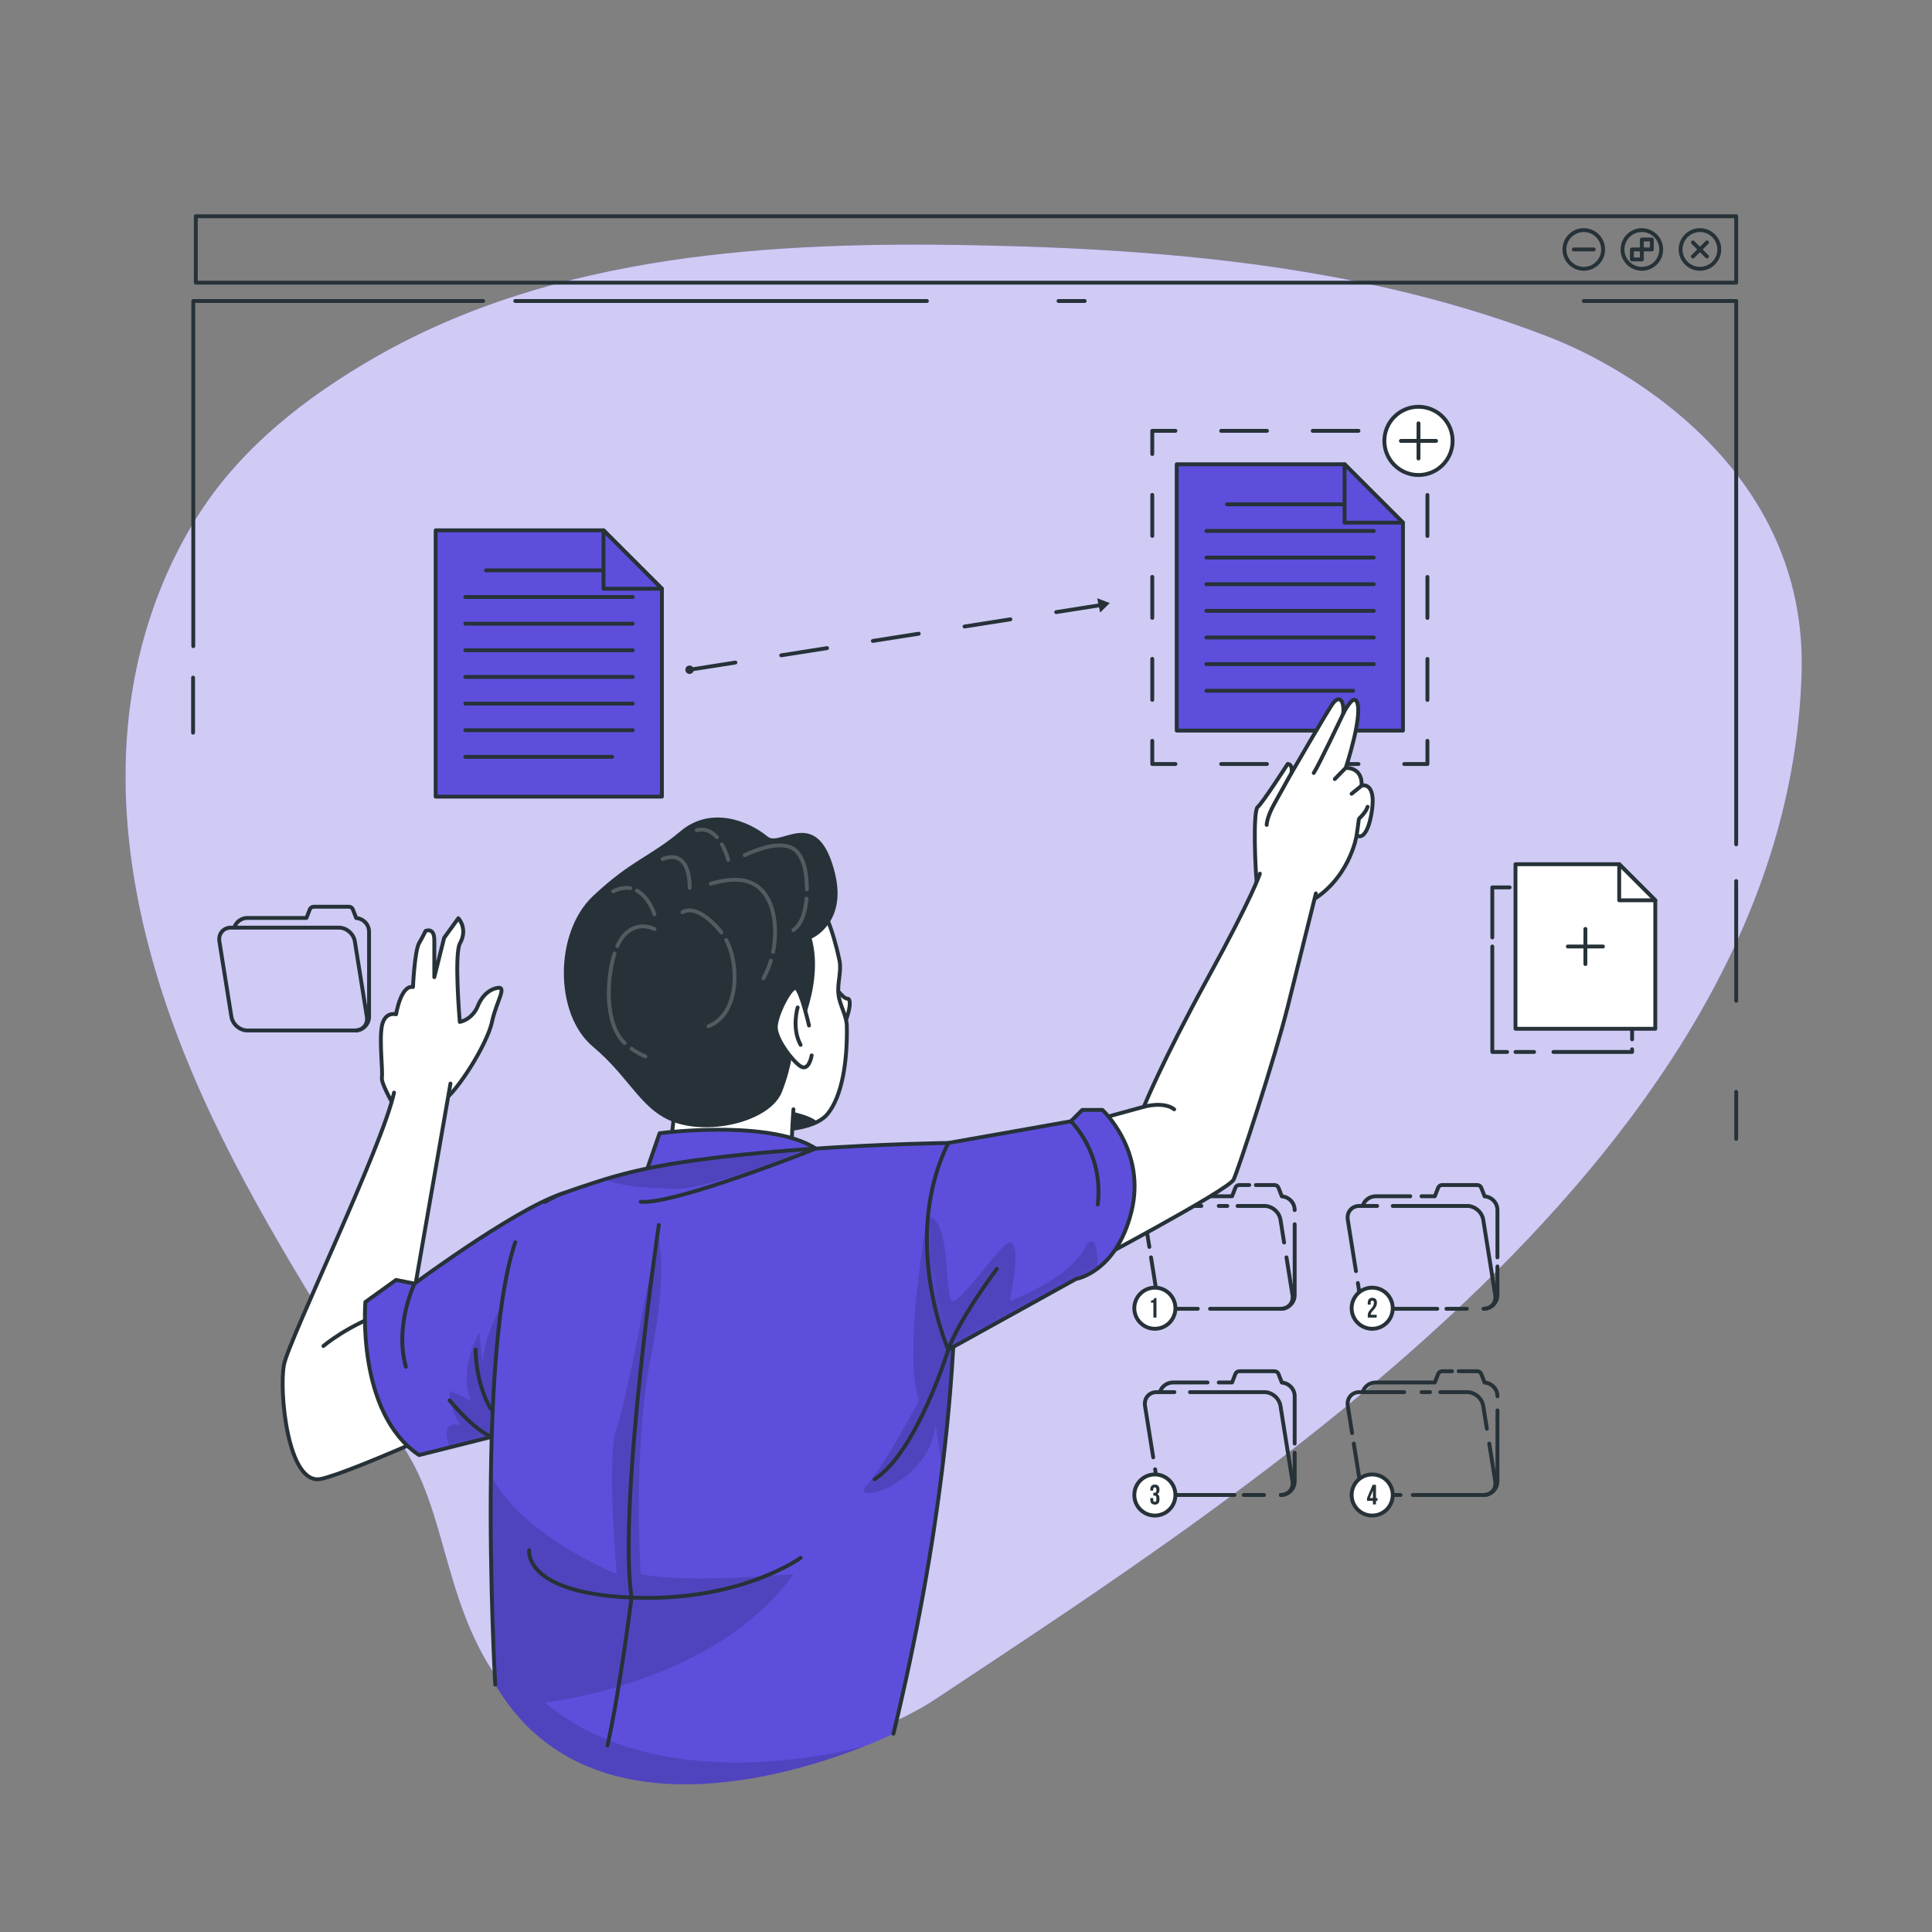 <svg width="304" height="304" viewBox="0 0 304 304" fill="none" xmlns="http://www.w3.org/2000/svg">
<rect x="0" y="0" width="304" height="304" fill="#808080" stroke="none"/>
<path d="M82.366 268.978C97.086 283.766 132.166 277.347 147.181 267.371C195.92 234.99 281.421 180.983 283.487 105.76C284.365 73.787 255.793 57.719 243.906 53.091C215.361 41.979 184.277 39.201 153.652 38.592C121.663 37.956 87.415 39.918 59.023 56.222C48.268 62.397 38.173 70.225 31.389 80.738C24.499 91.418 20.694 104.026 19.916 116.676C18.661 137.083 24.646 157.363 33.392 175.843C42.139 194.322 53.616 211.348 64.196 228.842C71.098 240.255 69.965 256.519 82.366 268.978Z" fill="#5D4FDC"/>
<path opacity="0.7" d="M82.366 268.978C97.086 283.766 132.166 277.347 147.181 267.371C195.92 234.99 281.421 180.983 283.487 105.76C284.365 73.787 255.793 57.719 243.906 53.091C215.361 41.979 184.277 39.201 153.652 38.592C121.663 37.956 87.415 39.918 59.023 56.222C48.268 62.397 38.173 70.225 31.389 80.738C24.499 91.418 20.694 104.026 19.916 116.676C18.661 137.083 24.646 157.363 33.392 175.843C42.139 194.322 53.616 211.348 64.196 228.842C71.098 240.255 69.965 256.519 82.366 268.978Z" fill="white"/>
<path d="M273.19 34.025H30.81V44.479H273.19V34.025Z" stroke="#263238" stroke-width="0.608" stroke-miterlimit="10" stroke-linecap="round" stroke-linejoin="round"/>
<path d="M269.639 41.405C268.45 42.594 266.522 42.594 265.332 41.405C264.143 40.216 264.143 38.288 265.332 37.099C266.522 35.91 268.45 35.91 269.639 37.099C270.828 38.288 270.828 40.217 269.639 41.405Z" stroke="#263238" stroke-width="0.608" stroke-miterlimit="10" stroke-linecap="round" stroke-linejoin="round"/>
<path d="M268.596 38.143L266.376 40.362" stroke="#263238" stroke-width="0.608" stroke-miterlimit="10" stroke-linecap="round" stroke-linejoin="round"/>
<path d="M268.596 40.362L266.376 38.143" stroke="#263238" stroke-width="0.608" stroke-miterlimit="10" stroke-linecap="round" stroke-linejoin="round"/>
<path d="M261.391 39.252C261.391 40.934 260.028 42.297 258.346 42.297C256.664 42.297 255.301 40.934 255.301 39.252C255.301 37.571 256.664 36.208 258.346 36.208C260.028 36.208 261.391 37.571 261.391 39.252Z" stroke="#263238" stroke-width="0.608" stroke-miterlimit="10" stroke-linecap="round" stroke-linejoin="round"/>
<path d="M258.346 40.822V37.684H259.915V39.252H256.777V40.822H258.346Z" stroke="#263238" stroke-width="0.608" stroke-miterlimit="10" stroke-linecap="round" stroke-linejoin="round"/>
<path d="M252.251 39.252C252.251 40.934 250.887 42.297 249.206 42.297C247.524 42.297 246.161 40.934 246.161 39.252C246.161 37.571 247.524 36.208 249.206 36.208C250.887 36.208 252.251 37.571 252.251 39.252Z" stroke="#263238" stroke-width="0.608" stroke-miterlimit="10" stroke-linecap="round" stroke-linejoin="round"/>
<path d="M250.774 39.252H247.637" stroke="#263238" stroke-width="0.608" stroke-miterlimit="10" stroke-linecap="round" stroke-linejoin="round"/>
<path d="M30.414 101.676V47.362H76.023" stroke="#263238" stroke-width="0.608" stroke-miterlimit="10" stroke-linecap="round" stroke-linejoin="round"/>
<path d="M273.19 132.858V47.362H249.206" stroke="#263238" stroke-width="0.608" stroke-miterlimit="10" stroke-linecap="round" stroke-linejoin="round"/>
<path d="M273.19 138.633V157.474" stroke="#263238" stroke-width="0.608" stroke-miterlimit="10" stroke-linecap="round" stroke-linejoin="round"/>
<path d="M273.19 171.812V179.199" stroke="#263238" stroke-width="0.608" stroke-miterlimit="10" stroke-linecap="round" stroke-linejoin="round"/>
<path d="M30.382 106.623V115.285" stroke="#263238" stroke-width="0.608" stroke-miterlimit="10" stroke-linecap="round" stroke-linejoin="round"/>
<path d="M81.076 47.362H145.847" stroke="#263238" stroke-width="0.608" stroke-miterlimit="10" stroke-linecap="round" stroke-linejoin="round"/>
<path d="M166.555 47.362H170.676" stroke="#263238" stroke-width="0.608" stroke-miterlimit="10" stroke-linecap="round" stroke-linejoin="round"/>
<path d="M220.379 235.238H216.482C215.281 235.238 214.153 234.267 213.962 233.07L213.017 227.146" stroke="#263238" stroke-width="0.608" stroke-miterlimit="10" stroke-linecap="round" stroke-linejoin="round"/>
<path d="M234.332 227.146L235.277 233.07C235.468 234.268 234.649 235.238 233.448 235.238H222.303" stroke="#263238" stroke-width="0.608" stroke-miterlimit="10" stroke-linecap="round" stroke-linejoin="round"/>
<path d="M226.632 219.054H230.867C232.067 219.054 233.196 220.025 233.387 221.223L233.959 224.812" stroke="#263238" stroke-width="0.608" stroke-miterlimit="10" stroke-linecap="round" stroke-linejoin="round"/>
<path d="M223.674 219.054H225.022" stroke="#263238" stroke-width="0.608" stroke-miterlimit="10" stroke-linecap="round" stroke-linejoin="round"/>
<path d="M212.755 225.502L212.072 221.222C211.881 220.025 212.7 219.054 213.9 219.054H220.94" stroke="#263238" stroke-width="0.608" stroke-miterlimit="10" stroke-linecap="round" stroke-linejoin="round"/>
<path d="M228.476 215.767H226.91C226.637 215.767 226.392 215.935 226.293 216.19L225.77 217.532H216.481C215.524 217.532 214.712 218.15 214.422 219.009" stroke="#263238" stroke-width="0.608" stroke-miterlimit="10" stroke-linecap="round" stroke-linejoin="round"/>
<path d="M235.622 219.706C235.622 218.559 234.73 217.629 233.603 217.548L233.075 216.19C232.976 215.935 232.731 215.767 232.458 215.767H229.519" stroke="#263238" stroke-width="0.608" stroke-miterlimit="10" stroke-linecap="round" stroke-linejoin="round"/>
<path d="M233.448 235.238C234.649 235.238 235.622 234.265 235.622 233.064V221.933" stroke="#263238" stroke-width="0.608" stroke-miterlimit="10" stroke-linecap="round" stroke-linejoin="round"/>
<path d="M181.458 229.314L180.167 221.223C179.976 220.025 180.795 219.054 181.996 219.054H184.79" stroke="#263238" stroke-width="0.608" stroke-miterlimit="10" stroke-linecap="round" stroke-linejoin="round"/>
<path d="M194.25 235.238H184.576C183.375 235.238 182.247 234.267 182.056 233.07L181.756 231.193" stroke="#263238" stroke-width="0.608" stroke-miterlimit="10" stroke-linecap="round" stroke-linejoin="round"/>
<path d="M198.901 235.238H195.694" stroke="#263238" stroke-width="0.608" stroke-miterlimit="10" stroke-linecap="round" stroke-linejoin="round"/>
<path d="M187.242 219.054H198.961C200.162 219.054 201.291 220.025 201.482 221.223L203.371 233.07C203.562 234.268 202.744 235.238 201.543 235.238" stroke="#263238" stroke-width="0.608" stroke-miterlimit="10" stroke-linecap="round" stroke-linejoin="round"/>
<path d="M190.001 217.532H184.576C183.619 217.532 182.807 218.15 182.516 219.009" stroke="#263238" stroke-width="0.608" stroke-miterlimit="10" stroke-linecap="round" stroke-linejoin="round"/>
<path d="M203.717 227.146V219.706C203.717 218.559 202.825 217.629 201.698 217.548L201.17 216.19C201.07 215.935 200.825 215.767 200.552 215.767H195.005C194.732 215.767 194.487 215.935 194.388 216.19L193.866 217.532H191.769" stroke="#263238" stroke-width="0.608" stroke-miterlimit="10" stroke-linecap="round" stroke-linejoin="round"/>
<path d="M201.543 235.238C202.744 235.238 203.717 234.265 203.717 233.064V228.585" stroke="#263238" stroke-width="0.608" stroke-miterlimit="10" stroke-linecap="round" stroke-linejoin="round"/>
<path d="M188.473 205.937H184.576C183.375 205.937 182.247 204.966 182.056 203.769L181.111 197.845" stroke="#263238" stroke-width="0.608" stroke-miterlimit="10" stroke-linecap="round" stroke-linejoin="round"/>
<path d="M202.426 197.846L203.371 203.769C203.562 204.967 202.744 205.938 201.543 205.938H190.398" stroke="#263238" stroke-width="0.608" stroke-miterlimit="10" stroke-linecap="round" stroke-linejoin="round"/>
<path d="M194.727 189.754H198.962C200.163 189.754 201.291 190.725 201.482 191.922L202.054 195.511" stroke="#263238" stroke-width="0.608" stroke-miterlimit="10" stroke-linecap="round" stroke-linejoin="round"/>
<path d="M191.769 189.754H193.117" stroke="#263238" stroke-width="0.608" stroke-miterlimit="10" stroke-linecap="round" stroke-linejoin="round"/>
<path d="M180.85 196.202L180.167 191.922C179.976 190.724 180.794 189.754 181.995 189.754H189.034" stroke="#263238" stroke-width="0.608" stroke-miterlimit="10" stroke-linecap="round" stroke-linejoin="round"/>
<path d="M196.571 186.466H195.005C194.732 186.466 194.487 186.634 194.388 186.888L193.866 188.231H184.577C183.62 188.231 182.807 188.849 182.517 189.708" stroke="#263238" stroke-width="0.608" stroke-miterlimit="10" stroke-linecap="round" stroke-linejoin="round"/>
<path d="M203.717 190.405C203.717 189.258 202.825 188.328 201.698 188.247L201.17 186.889C201.07 186.634 200.825 186.467 200.552 186.467H197.613" stroke="#263238" stroke-width="0.608" stroke-miterlimit="10" stroke-linecap="round" stroke-linejoin="round"/>
<path d="M201.543 205.937C202.744 205.937 203.717 204.964 203.717 203.763V192.632" stroke="#263238" stroke-width="0.608" stroke-miterlimit="10" stroke-linecap="round" stroke-linejoin="round"/>
<path d="M213.362 200.013L212.072 191.922C211.881 190.724 212.7 189.754 213.9 189.754H216.695" stroke="#263238" stroke-width="0.608" stroke-miterlimit="10" stroke-linecap="round" stroke-linejoin="round"/>
<path d="M226.156 205.937H216.481C215.281 205.937 214.152 204.966 213.961 203.769L213.661 201.891" stroke="#263238" stroke-width="0.608" stroke-miterlimit="10" stroke-linecap="round" stroke-linejoin="round"/>
<path d="M230.806 205.937H227.599" stroke="#263238" stroke-width="0.608" stroke-miterlimit="10" stroke-linecap="round" stroke-linejoin="round"/>
<path d="M219.148 189.754H230.867C232.068 189.754 233.196 190.725 233.387 191.922L235.277 203.769C235.468 204.967 234.649 205.937 233.448 205.937" stroke="#263238" stroke-width="0.608" stroke-miterlimit="10" stroke-linecap="round" stroke-linejoin="round"/>
<path d="M221.907 188.231H216.481C215.524 188.231 214.712 188.85 214.422 189.708" stroke="#263238" stroke-width="0.608" stroke-miterlimit="10" stroke-linecap="round" stroke-linejoin="round"/>
<path d="M235.622 197.846V190.405C235.622 189.258 234.73 188.328 233.603 188.247L233.075 186.889C232.976 186.634 232.731 186.467 232.458 186.467H226.91C226.637 186.467 226.392 186.635 226.293 186.889L225.771 188.231H223.675" stroke="#263238" stroke-width="0.608" stroke-miterlimit="10" stroke-linecap="round" stroke-linejoin="round"/>
<path d="M233.448 205.937C234.649 205.937 235.622 204.964 235.622 203.763V199.284" stroke="#263238" stroke-width="0.608" stroke-miterlimit="10" stroke-linecap="round" stroke-linejoin="round"/>
<path d="M55.897 162.144H38.93C37.73 162.144 36.601 161.173 36.41 159.976L34.52 148.129C34.33 146.931 35.148 145.961 36.349 145.961H53.315C54.516 145.961 55.644 146.932 55.835 148.129L57.725 159.976C57.916 161.174 57.097 162.144 55.897 162.144Z" stroke="#263238" stroke-width="0.608" stroke-miterlimit="10" stroke-linecap="round" stroke-linejoin="round"/>
<path d="M55.897 162.144C57.097 162.144 58.071 161.171 58.071 159.97V146.612C58.071 145.465 57.179 144.535 56.051 144.454L55.523 143.096C55.424 142.841 55.179 142.674 54.906 142.674H49.359C49.086 142.674 48.841 142.842 48.742 143.096L48.219 144.438H38.93C37.973 144.438 37.161 145.057 36.87 145.915" stroke="#263238" stroke-width="0.608" stroke-miterlimit="10" stroke-linecap="round" stroke-linejoin="round"/>
<path d="M181.718 209.081C183.505 209.081 184.952 207.633 184.952 205.847C184.952 204.061 183.505 202.613 181.718 202.613C179.932 202.613 178.484 204.061 178.484 205.847C178.484 207.633 179.932 209.081 181.718 209.081Z" fill="white" stroke="#263238" stroke-width="0.608" stroke-miterlimit="10" stroke-linecap="round" stroke-linejoin="round"/>
<path d="M181.112 204.631C181.485 204.631 181.569 204.451 181.644 204.244H181.969V207.322H181.485V204.974H181.112V204.631Z" fill="#263238"/>
<path d="M219.147 205.847C219.147 207.633 217.7 209.081 215.914 209.081C214.127 209.081 212.68 207.633 212.68 205.847C212.68 204.06 214.127 202.613 215.914 202.613C217.7 202.613 219.147 204.061 219.147 205.847Z" fill="white" stroke="#263238" stroke-width="0.608" stroke-miterlimit="10" stroke-linecap="round" stroke-linejoin="round"/>
<path d="M215.928 204.649C215.773 204.649 215.677 204.732 215.677 204.952V205.282H215.219V204.983C215.219 204.49 215.465 204.209 215.941 204.209C216.416 204.209 216.662 204.49 216.662 204.983C216.662 205.392 216.513 205.722 216.064 206.201C215.779 206.509 215.7 206.654 215.7 206.817C215.7 206.839 215.7 206.86 215.704 206.882H216.618V207.323H215.22V206.944C215.22 206.601 215.343 206.342 215.704 205.964C216.073 205.572 216.179 205.331 216.179 205.001C216.178 204.723 216.081 204.649 215.928 204.649Z" fill="#263238"/>
<path d="M184.952 235.238C184.952 237.024 183.505 238.472 181.718 238.472C179.932 238.472 178.484 237.024 178.484 235.238C178.484 233.452 179.932 232.004 181.718 232.004C183.505 232.004 184.952 233.452 184.952 235.238Z" fill="white" stroke="#263238" stroke-width="0.608" stroke-miterlimit="10" stroke-linecap="round" stroke-linejoin="round"/>
<path d="M181.957 234.391C181.957 234.114 181.86 234.039 181.706 234.039C181.553 234.039 181.456 234.123 181.456 234.343V234.54H180.999V234.374C180.999 233.881 181.244 233.6 181.72 233.6C182.195 233.6 182.441 233.881 182.441 234.374V234.453C182.441 234.783 182.335 234.985 182.102 235.081V235.09C182.344 235.196 182.441 235.421 182.441 235.732V235.974C182.441 236.467 182.195 236.748 181.72 236.748C181.245 236.748 180.999 236.466 180.999 235.974V235.719H181.456V236.005C181.456 236.225 181.553 236.309 181.706 236.309C181.86 236.309 181.957 236.234 181.957 235.962V235.72C181.957 235.434 181.86 235.328 181.641 235.328H181.478V234.888H181.666C181.847 234.888 181.957 234.809 181.957 234.563V234.391Z" fill="#263238"/>
<path d="M219.147 235.238C219.147 237.024 217.7 238.472 215.914 238.472C214.127 238.472 212.68 237.024 212.68 235.238C212.68 233.452 214.127 232.004 215.914 232.004C217.7 232.004 219.147 233.452 219.147 235.238Z" fill="white" stroke="#263238" stroke-width="0.608" stroke-miterlimit="10" stroke-linecap="round" stroke-linejoin="round"/>
<path d="M215.105 235.715L215.984 233.635H216.512V235.715H216.74V236.155H216.512V236.713H216.028V236.155H215.104L215.105 235.715ZM216.029 235.715V234.576H216.019L215.549 235.715H216.029Z" fill="#263238"/>
<path d="M239.465 139.632H251.134" stroke="#263238" stroke-width="0.608" stroke-miterlimit="10" stroke-linecap="round" stroke-linejoin="round"/>
<path d="M234.814 147.503V139.632H237.541" stroke="#263238" stroke-width="0.608" stroke-miterlimit="10" stroke-linecap="round" stroke-linejoin="round"/>
<path d="M237.14 165.525H234.814V148.93" stroke="#263238" stroke-width="0.608" stroke-miterlimit="10" stroke-linecap="round" stroke-linejoin="round"/>
<path d="M241.389 165.525H238.463" stroke="#263238" stroke-width="0.608" stroke-miterlimit="10" stroke-linecap="round" stroke-linejoin="round"/>
<path d="M256.811 165.108V165.525H244.436" stroke="#263238" stroke-width="0.608" stroke-miterlimit="10" stroke-linecap="round" stroke-linejoin="round"/>
<path d="M256.811 145.308V163.539" stroke="#263238" stroke-width="0.608" stroke-miterlimit="10" stroke-linecap="round" stroke-linejoin="round"/>
<path d="M260.459 141.66V161.877H238.463V135.984H254.782L258.599 139.801L260.459 141.66Z" fill="white" stroke="#263238" stroke-width="0.608" stroke-miterlimit="10" stroke-linecap="round" stroke-linejoin="round"/>
<path d="M260.459 141.66H254.782V135.984L258.599 139.801L260.459 141.66Z" fill="white" stroke="#263238" stroke-width="0.608" stroke-miterlimit="10" stroke-linecap="round" stroke-linejoin="round"/>
<path d="M249.461 146.164V151.697" stroke="#263238" stroke-width="0.608" stroke-miterlimit="10" stroke-linecap="round" stroke-linejoin="round"/>
<path d="M252.227 148.93H246.695" stroke="#263238" stroke-width="0.608" stroke-miterlimit="10" stroke-linecap="round" stroke-linejoin="round"/>
<path d="M104.15 92.635V125.351H68.552V83.448H94.963L101.141 89.625L104.15 92.635Z" fill="#5D4FDC" stroke="#263238" stroke-width="0.608" stroke-miterlimit="10" stroke-linecap="round" stroke-linejoin="round"/>
<path d="M76.468 89.748H99.557" stroke="#263238" stroke-width="0.608" stroke-miterlimit="10" stroke-linecap="round" stroke-linejoin="round"/>
<path d="M73.221 93.939H99.557" stroke="#263238" stroke-width="0.608" stroke-miterlimit="10" stroke-linecap="round" stroke-linejoin="round"/>
<path d="M73.221 98.131H99.557" stroke="#263238" stroke-width="0.608" stroke-miterlimit="10" stroke-linecap="round" stroke-linejoin="round"/>
<path d="M73.221 102.322H99.557" stroke="#263238" stroke-width="0.608" stroke-miterlimit="10" stroke-linecap="round" stroke-linejoin="round"/>
<path d="M73.221 106.513H99.557" stroke="#263238" stroke-width="0.608" stroke-miterlimit="10" stroke-linecap="round" stroke-linejoin="round"/>
<path d="M73.221 110.705H99.557" stroke="#263238" stroke-width="0.608" stroke-miterlimit="10" stroke-linecap="round" stroke-linejoin="round"/>
<path d="M73.221 114.896H99.557" stroke="#263238" stroke-width="0.608" stroke-miterlimit="10" stroke-linecap="round" stroke-linejoin="round"/>
<path d="M73.221 119.088H96.31" stroke="#263238" stroke-width="0.608" stroke-miterlimit="10" stroke-linecap="round" stroke-linejoin="round"/>
<path d="M104.15 92.635H94.963V83.448L101.141 89.625L104.15 92.635Z" fill="#5D4FDC" stroke="#263238" stroke-width="0.608" stroke-miterlimit="10" stroke-linecap="round" stroke-linejoin="round"/>
<path d="M220.756 82.239V114.956H185.157V73.052H211.569L217.746 79.23L220.756 82.239Z" fill="#5D4FDC" stroke="#263238" stroke-width="0.608" stroke-miterlimit="10" stroke-linecap="round" stroke-linejoin="round"/>
<path d="M193.073 79.352H216.162" stroke="#263238" stroke-width="0.608" stroke-miterlimit="10" stroke-linecap="round" stroke-linejoin="round"/>
<path d="M189.826 83.544H216.162" stroke="#263238" stroke-width="0.608" stroke-miterlimit="10" stroke-linecap="round" stroke-linejoin="round"/>
<path d="M189.826 87.735H216.162" stroke="#263238" stroke-width="0.608" stroke-miterlimit="10" stroke-linecap="round" stroke-linejoin="round"/>
<path d="M189.826 91.927H216.162" stroke="#263238" stroke-width="0.608" stroke-miterlimit="10" stroke-linecap="round" stroke-linejoin="round"/>
<path d="M189.826 96.118H216.162" stroke="#263238" stroke-width="0.608" stroke-miterlimit="10" stroke-linecap="round" stroke-linejoin="round"/>
<path d="M189.826 100.309H216.162" stroke="#263238" stroke-width="0.608" stroke-miterlimit="10" stroke-linecap="round" stroke-linejoin="round"/>
<path d="M189.826 104.501H216.162" stroke="#263238" stroke-width="0.608" stroke-miterlimit="10" stroke-linecap="round" stroke-linejoin="round"/>
<path d="M189.826 108.692H212.915" stroke="#263238" stroke-width="0.608" stroke-miterlimit="10" stroke-linecap="round" stroke-linejoin="round"/>
<path d="M220.756 82.239H211.569V73.052L217.746 79.23L220.756 82.239Z" fill="#5D4FDC" stroke="#263238" stroke-width="0.608" stroke-miterlimit="10" stroke-linecap="round" stroke-linejoin="round"/>
<path d="M224.604 116.57V120.218H220.956" stroke="#263238" stroke-width="0.608" stroke-linecap="round" stroke-linejoin="round"/>
<path d="M213.756 120.218H188.557" stroke="#263238" stroke-width="0.608" stroke-linecap="round" stroke-linejoin="round" stroke-dasharray="7.2 7.2"/>
<path d="M184.957 120.218H181.309V116.57" stroke="#263238" stroke-width="0.608" stroke-linecap="round" stroke-linejoin="round"/>
<path d="M181.309 110.122V74.662" stroke="#263238" stroke-width="0.608" stroke-linecap="round" stroke-linejoin="round" stroke-dasharray="6.45 6.45"/>
<path d="M181.309 71.438V67.79H184.957" stroke="#263238" stroke-width="0.608" stroke-linecap="round" stroke-linejoin="round"/>
<path d="M192.157 67.79H217.356" stroke="#263238" stroke-width="0.608" stroke-linecap="round" stroke-linejoin="round" stroke-dasharray="7.2 7.2"/>
<path d="M220.956 67.79H224.604V71.438" stroke="#263238" stroke-width="0.608" stroke-linecap="round" stroke-linejoin="round"/>
<path d="M224.604 77.885V113.346" stroke="#263238" stroke-width="0.608" stroke-linecap="round" stroke-linejoin="round" stroke-dasharray="6.45 6.45"/>
<path d="M108.501 105.382L173.332 95.193" stroke="#263238" stroke-width="0.608" stroke-miterlimit="10" stroke-linecap="round" stroke-linejoin="round" stroke-dasharray="7.3 7.3"/>
<path d="M174.619 94.889L172.635 94.132L173.108 96.381L174.619 94.889Z" fill="#263238"/>
<path d="M109.162 105.382C109.162 105.748 108.866 106.044 108.501 106.044C108.135 106.044 107.839 105.748 107.839 105.382C107.839 105.017 108.135 104.721 108.501 104.721C108.866 104.721 109.162 105.017 109.162 105.382Z" fill="#263238"/>
<path d="M226.994 73.172C229.091 71.076 229.091 67.677 226.994 65.58C224.897 63.483 221.498 63.483 219.402 65.58C217.305 67.677 217.305 71.076 219.402 73.172C221.498 75.269 224.897 75.269 226.994 73.172Z" fill="white" stroke="#263238" stroke-width="0.608" stroke-miterlimit="10" stroke-linecap="round" stroke-linejoin="round"/>
<path d="M223.2 66.61V72.142" stroke="#263238" stroke-width="0.608" stroke-miterlimit="10" stroke-linecap="round" stroke-linejoin="round"/>
<path d="M225.966 69.375H220.433" stroke="#263238" stroke-width="0.608" stroke-miterlimit="10" stroke-linecap="round" stroke-linejoin="round"/>
<path d="M133.349 157.144C132.627 157.144 131.23 155.177 130.413 153.924C130.391 156.51 130.443 163.128 131.562 162.702C132.952 162.173 134.408 157.144 133.349 157.144Z" fill="white" stroke="#263238" stroke-width="0.608" stroke-miterlimit="10" stroke-linecap="round" stroke-linejoin="round"/>
<path d="M130.209 175.292C129.82 175.767 129.279 176.174 128.61 176.514C126.835 177.426 124.16 177.858 121.089 177.743C108.71 177.268 89.862 167.857 97.262 144.601C101.797 130.325 122.445 135.079 127.716 140.515C129.565 142.418 131.103 146.418 132.088 151.112C132.447 152.827 131.729 154.633 131.93 156.463C132.106 158.116 133.219 159.788 133.249 161.436C133.353 167.182 132.465 172.538 130.209 175.292Z" fill="white" stroke="#263238" stroke-width="0.608" stroke-miterlimit="10" stroke-linecap="round" stroke-linejoin="round"/>
<path d="M128.61 176.515C126.835 177.427 124.16 177.858 121.089 177.743C121.934 176.29 123.181 174.648 123.181 174.648C123.181 174.648 127.267 175.25 128.61 176.515Z" fill="#263238"/>
<path d="M124.85 174.55C124.85 174.55 123.727 188.629 125.58 191.805C127.433 194.981 109.567 198.158 102.421 191.805C102.421 191.805 106.503 181.326 106.106 171.202" fill="white"/>
<path d="M124.85 174.55C124.85 174.55 123.727 188.629 125.58 191.805C127.433 194.981 109.567 198.158 102.421 191.805C102.421 191.805 106.503 181.326 106.106 171.202" stroke="#263238" stroke-width="0.608" stroke-miterlimit="10" stroke-linecap="round" stroke-linejoin="round"/>
<path d="M127.719 147.67C127.719 147.67 133.281 145.315 131.403 137.504C128.756 126.497 122.801 133.297 120.816 131.658C117.736 129.114 111.817 126.786 107.052 130.809C102.288 134.833 99.377 135.277 93.289 141.01C87.202 146.744 87.202 159.598 93.289 164.685C99.376 169.771 100.964 175.116 106.788 176.81C112.611 178.505 121.294 176.227 123.04 171.808C124.786 167.389 124.786 164.345 124.786 164.345C124.786 164.345 129.837 155.419 127.719 147.67Z" fill="#263238"/>
<path d="M127.3 161.367C127.3 161.367 126.043 155.875 125.249 155.478C124.455 155.081 122.006 159.819 122.072 161.718C122.139 163.617 124.719 166.991 125.976 167.785C127.234 168.58 127.675 166.33 127.719 166.065" fill="white"/>
<path d="M127.3 161.367C127.3 161.367 126.043 155.875 125.249 155.478C124.455 155.081 122.006 159.819 122.072 161.718C122.139 163.617 124.719 166.991 125.976 167.785C127.234 168.58 127.675 166.33 127.719 166.065" stroke="#263238" stroke-width="0.608" stroke-miterlimit="10" stroke-linecap="round" stroke-linejoin="round"/>
<path d="M125.514 158.522C125.514 158.522 124.521 161.769 125.977 164.411" stroke="#263238" stroke-width="0.608" stroke-miterlimit="10" stroke-linecap="round" stroke-linejoin="round"/>
<path opacity="0.2" d="M126.91 141.404C126.76 143.14 126.313 145.227 124.85 146.347" stroke="white" stroke-width="0.608" stroke-miterlimit="10" stroke-linecap="round" stroke-linejoin="round"/>
<path opacity="0.2" d="M117.17 134.562C119.12 133.683 121.816 132.614 123.971 133.179C126.632 133.875 126.944 137.664 126.966 139.933" stroke="white" stroke-width="0.608" stroke-miterlimit="10" stroke-linecap="round" stroke-linejoin="round"/>
<path opacity="0.2" d="M121.301 151.146C121.005 152.108 120.617 153.04 120.137 153.924" stroke="white" stroke-width="0.608" stroke-miterlimit="10" stroke-linecap="round" stroke-linejoin="round"/>
<path opacity="0.2" d="M111.847 139.051C114.254 138.364 117.274 137.895 119.374 139.617C122.106 141.857 122.296 146.604 121.65 149.772" stroke="white" stroke-width="0.608" stroke-miterlimit="10" stroke-linecap="round" stroke-linejoin="round"/>
<path opacity="0.2" d="M114.269 147.912C116.363 151.759 116.329 159.607 111.478 161.467" stroke="white" stroke-width="0.608" stroke-miterlimit="10" stroke-linecap="round" stroke-linejoin="round"/>
<path opacity="0.2" d="M107.389 143.542C109.459 142.287 112.439 145.288 113.515 146.732" stroke="white" stroke-width="0.608" stroke-miterlimit="10" stroke-linecap="round" stroke-linejoin="round"/>
<path opacity="0.2" d="M112.81 131.741C112.013 130.811 110.851 130.293 109.633 130.633" stroke="white" stroke-width="0.608" stroke-miterlimit="10" stroke-linecap="round" stroke-linejoin="round"/>
<path opacity="0.2" d="M114.585 135.306C114.355 134.453 114.021 133.624 113.588 132.855" stroke="white" stroke-width="0.608" stroke-miterlimit="10" stroke-linecap="round" stroke-linejoin="round"/>
<path opacity="0.2" d="M108.511 139.71C108.511 139.71 108.832 133.441 104.262 135.164" stroke="white" stroke-width="0.608" stroke-miterlimit="10" stroke-linecap="round" stroke-linejoin="round"/>
<path opacity="0.2" d="M99.162 139.758C98.241 139.595 97.305 139.827 96.485 140.254" stroke="white" stroke-width="0.608" stroke-miterlimit="10" stroke-linecap="round" stroke-linejoin="round"/>
<path opacity="0.2" d="M102.979 143.862C102.48 142.408 101.581 140.919 100.217 140.142" stroke="white" stroke-width="0.608" stroke-miterlimit="10" stroke-linecap="round" stroke-linejoin="round"/>
<path opacity="0.2" d="M99.375 165.019C100.048 165.498 100.773 165.913 101.536 166.231" stroke="white" stroke-width="0.608" stroke-miterlimit="10" stroke-linecap="round" stroke-linejoin="round"/>
<path opacity="0.2" d="M96.696 150.031C95.482 153.921 95.047 160.989 98.287 164.127" stroke="white" stroke-width="0.608" stroke-miterlimit="10" stroke-linecap="round" stroke-linejoin="round"/>
<path opacity="0.2" d="M102.979 146.181C100.358 144.997 98.192 146.424 97.124 148.883" stroke="white" stroke-width="0.608" stroke-miterlimit="10" stroke-linecap="round" stroke-linejoin="round"/>
<path d="M100.811 186.911L103.788 178.316C103.788 178.316 125.271 175.49 130.41 182.613C135.549 189.737 100.811 186.911 100.811 186.911Z" fill="#5D4FDC" stroke="#263238" stroke-width="0.608" stroke-miterlimit="10" stroke-linecap="round" stroke-linejoin="round"/>
<path d="M62.324 174.55C62.324 174.55 59.917 170.571 60.089 169.554C60.261 168.538 59.662 163.787 60.081 161.491C60.519 159.084 62.324 159.6 62.324 159.6C62.324 159.6 63.059 154.964 64.981 155.308C64.981 155.308 65.246 149.631 65.933 148.428C66.62 147.225 66.964 146.482 66.964 146.482C66.964 146.482 68.339 145.85 68.339 147.912C68.339 149.975 68.339 153.757 68.339 153.757L69.886 147.569L72.12 144.486C72.12 144.486 73.667 146.108 72.378 148.429C71.427 150.142 72.35 160.804 72.35 160.804C74.527 160.288 75.215 158.225 75.215 158.225C75.215 158.225 75.999 156.041 78.013 155.5C80.027 154.96 78.147 157.366 77.412 160.804C76.676 164.241 71.978 171.804 69.557 173.351" fill="white"/>
<path d="M62.324 174.55C62.324 174.55 59.917 170.571 60.089 169.554C60.261 168.538 59.662 163.787 60.081 161.491C60.519 159.084 62.324 159.6 62.324 159.6C62.324 159.6 63.059 154.964 64.981 155.308C64.981 155.308 65.246 149.631 65.933 148.428C66.62 147.225 66.964 146.482 66.964 146.482C66.964 146.482 68.339 145.85 68.339 147.912C68.339 149.975 68.339 153.757 68.339 153.757L69.886 147.569L72.12 144.486C72.12 144.486 73.667 146.108 72.378 148.429C71.427 150.142 72.35 160.804 72.35 160.804C74.527 160.288 75.215 158.225 75.215 158.225C75.215 158.225 75.999 156.041 78.013 155.5C80.027 154.96 78.147 157.366 77.412 160.804C76.676 164.241 71.978 171.804 69.557 173.351" stroke="#263238" stroke-width="0.608" stroke-miterlimit="10" stroke-linecap="round" stroke-linejoin="round"/>
<path d="M70.879 170.501L64.901 204.832L83.267 194.094L79.531 220.615C79.531 220.615 55.857 231.538 50.537 232.705C45.217 233.871 43.887 218.709 44.685 214.719C45.483 210.73 60.165 180.464 62.001 171.922" fill="white"/>
<path d="M70.879 170.501L64.901 204.832L83.267 194.094L79.531 220.615C79.531 220.615 55.857 231.538 50.537 232.705C45.217 233.871 43.887 218.709 44.685 214.719C45.483 210.73 60.165 180.464 62.001 171.922" stroke="#263238" stroke-width="0.608" stroke-miterlimit="10" stroke-linecap="round" stroke-linejoin="round"/>
<path d="M50.892 211.794C50.892 211.794 54.793 208.424 61.177 206.296" stroke="#263238" stroke-width="0.608" stroke-miterlimit="10" stroke-linecap="round" stroke-linejoin="round"/>
<path d="M89.868 187.465L89.078 212.198L88.725 223.233L70.735 227.751L65.938 228.955C56.033 222.273 57.492 204.872 57.492 204.872L62.32 201.4L65.214 201.978C65.214 201.978 83.418 188.504 89.868 187.465Z" fill="#5D4FDC"/>
<mask id="mask0_34_315" style="mask-type:luminance" maskUnits="userSpaceOnUse" x="57" y="187" width="33" height="42">
<path d="M89.868 187.465L89.078 212.198L88.725 223.233L70.735 227.751L65.938 228.955C56.033 222.273 57.492 204.872 57.492 204.872L62.32 201.4L65.214 201.978C65.214 201.978 83.418 188.504 89.868 187.465Z" fill="white"/>
</mask>
<g mask="url(#mask0_34_315)">
<path opacity="0.2" d="M89.078 212.198L88.725 223.233L70.735 227.751C69.148 222.966 72.431 224.279 72.431 224.279C70.662 221.677 70.747 218.825 70.747 218.825L74.061 220.351C72.06 215.299 75.435 209.62 75.435 209.62L76.024 215.068C75.435 209.62 81.891 200.385 81.891 200.385C81.891 200.385 86.652 204.13 89.078 212.198Z" fill="black" fill-opacity="0.7"/>
</g>
<path d="M89.868 187.465L89.078 212.198L88.725 223.233L70.735 227.751L65.938 228.955C56.033 222.273 57.492 204.872 57.492 204.872L62.32 201.4L65.214 201.978C65.214 201.978 83.418 188.504 89.868 187.465Z" stroke="#263238" stroke-width="0.608" stroke-miterlimit="10" stroke-linecap="round" stroke-linejoin="round"/>
<path d="M74.838 212.371C74.838 212.371 74.769 217.472 77.209 221.677" stroke="#263238" stroke-width="0.608" stroke-miterlimit="10" stroke-linecap="round" stroke-linejoin="round"/>
<path d="M70.749 220.35C70.749 220.35 74.615 225.084 77.372 226.084" stroke="#263238" stroke-width="0.608" stroke-miterlimit="10" stroke-linecap="round" stroke-linejoin="round"/>
<path d="M65.217 201.978C65.217 201.978 62.041 208.578 63.869 215.065" stroke="#263238" stroke-width="0.608" stroke-miterlimit="10" stroke-linecap="round" stroke-linejoin="round"/>
<path d="M81.076 195.473C78.347 203.509 77.429 218.215 77.246 232.049C77.015 249.237 77.927 265.076 77.927 265.076C92.264 289.438 124.597 279.346 136.271 274.676C136.314 274.664 136.332 274.658 136.332 274.658C139.007 273.582 140.582 272.804 140.582 272.804C144.37 257.123 146.765 243.273 148.23 231.368V231.362C150.523 212.885 150.577 199.096 150.17 190.456C149.848 183.464 149.215 179.846 149.215 179.846C149.215 179.846 138.971 179.974 126.865 180.831H126.859C120.305 181.293 113.21 181.962 106.899 182.941C102.211 183.665 98.332 184.595 95.158 185.568C93.104 186.198 89.738 187.339 88.233 187.898C87.355 188.223 85.741 189.123 85.741 189.123" fill="#5D4FDC"/>
<path opacity="0.2" d="M126.859 180.832C120.232 183.677 110.005 187.191 106.266 187.076C102.18 186.954 97.286 186.656 95.158 185.568C98.332 184.595 102.211 183.665 106.899 182.941C113.21 181.962 120.305 181.294 126.859 180.832Z" fill="black" fill-opacity="0.7"/>
<path opacity="0.2" d="M136.271 274.676C124.597 279.346 92.264 289.438 77.927 265.076C77.927 265.076 77.015 249.237 77.246 232.049C81.855 241.534 97.043 247.675 97.043 247.675C97.043 247.675 95.365 229.088 97.043 224.601C98.715 220.108 103.482 194.031 103.482 194.031C103.482 194.031 105.306 199.266 102.418 213.536C99.536 227.805 100.812 247.675 100.812 247.675C107.89 249.213 124.853 247.675 124.853 247.675C112.644 264.979 85.74 267.897 85.74 267.897C104.345 283.529 134.757 275.108 136.271 274.676Z" fill="black" fill-opacity="0.7"/>
<path opacity="0.2" d="M148.23 231.362C147.72 227.325 147.239 224.279 147.239 224.279C146.042 233.867 133.365 236.944 136.332 233.703C139.299 230.456 144.588 220.351 144.588 220.351C141.865 212.411 146.309 189.125 146.309 189.125C146.309 189.125 147.853 189.544 150.17 190.456C150.577 199.096 150.523 212.885 148.23 231.362Z" fill="black" fill-opacity="0.7"/>
<path d="M140.582 272.804C144.37 257.123 146.765 243.273 148.23 231.368V231.362C150.523 212.885 150.577 199.096 150.17 190.456C149.848 183.464 149.215 179.846 149.215 179.846C149.215 179.846 138.971 179.974 126.865 180.831H126.859C120.305 181.293 113.21 181.962 106.899 182.941C102.211 183.665 98.332 184.595 95.158 185.568C93.104 186.198 89.738 187.339 88.233 187.898C87.355 188.223 85.741 189.123 85.741 189.123" stroke="#263238" stroke-width="0.608" stroke-miterlimit="10" stroke-linecap="round" stroke-linejoin="round"/>
<path d="M81.076 195.473C78.347 203.509 77.429 218.215 77.246 232.049C77.015 249.237 77.927 265.076 77.927 265.076" stroke="#263238" stroke-width="0.608" stroke-miterlimit="10" stroke-linecap="round" stroke-linejoin="round"/>
<path d="M128.359 180.727C128.358 180.727 106.098 189.605 100.811 189.102" stroke="#263238" stroke-width="0.608" stroke-miterlimit="10" stroke-linecap="round" stroke-linejoin="round"/>
<path d="M103.666 192.749C103.666 192.749 97.207 236.465 99.371 251.378C99.371 251.378 97.58 265.703 95.589 274.656" stroke="#263238" stroke-width="0.608" stroke-miterlimit="10" stroke-linecap="round" stroke-linejoin="round"/>
<path d="M83.267 243.922C83.267 243.922 82.294 250.656 99.371 251.378C116.449 252.1 125.977 245.124 125.977 245.124" stroke="#263238" stroke-width="0.608" stroke-miterlimit="10" stroke-linecap="round" stroke-linejoin="round"/>
<path d="M197.895 140.495C197.458 136.91 197.142 127.58 197.895 126.984C198.649 126.388 202.62 120.202 202.62 120.202C203.48 120.268 203.215 121.625 203.215 121.625C203.215 121.625 208.376 112.716 209.567 110.917C210.758 109.119 211.552 110.31 211.354 112.294C211.354 112.294 212.771 109.386 213.406 110.276C214.663 112.042 211.751 120.831 211.751 120.831C211.751 120.831 214.378 120.633 214.256 123.61C214.256 123.61 215.853 123.114 215.986 125.711C216.074 127.439 215.243 132.509 213.466 131.451C213.466 131.451 212.346 138.677 205.597 142.161" fill="white"/>
<path d="M197.895 140.495C197.458 136.91 197.142 127.58 197.895 126.984C198.649 126.388 202.62 120.202 202.62 120.202C203.48 120.268 203.215 121.625 203.215 121.625C203.215 121.625 208.376 112.716 209.567 110.917C210.758 109.119 211.552 110.31 211.354 112.294C211.354 112.294 212.771 109.386 213.406 110.276C214.663 112.042 211.751 120.831 211.751 120.831C211.751 120.831 214.378 120.633 214.256 123.61C214.256 123.61 215.853 123.114 215.986 125.711C216.074 127.439 215.243 132.509 213.466 131.451C213.466 131.451 212.346 138.677 205.597 142.161" stroke="#263238" stroke-width="0.608" stroke-miterlimit="10" stroke-linecap="round" stroke-linejoin="round"/>
<path d="M203.215 121.625C203.215 121.625 201.561 124.57 200.436 126.621C199.312 128.672 199.312 129.797 199.312 129.797" stroke="#263238" stroke-width="0.608" stroke-miterlimit="10" stroke-linecap="round" stroke-linejoin="round"/>
<path d="M211.354 112.295C211.354 112.295 207.511 120.433 206.717 121.624" stroke="#263238" stroke-width="0.608" stroke-miterlimit="10" stroke-linecap="round" stroke-linejoin="round"/>
<path d="M211.751 120.831C211.751 120.831 210.229 122.353 210.031 122.584" stroke="#263238" stroke-width="0.608" stroke-miterlimit="10" stroke-linecap="round" stroke-linejoin="round"/>
<path d="M214.256 123.61C214.256 123.61 213.671 124.106 212.678 124.9" stroke="#263238" stroke-width="0.608" stroke-miterlimit="10" stroke-linecap="round" stroke-linejoin="round"/>
<path d="M213.467 131.451C213.467 131.451 213.803 129.135 213.803 128.936C213.803 128.738 214.861 128.009 215.192 126.951" stroke="#263238" stroke-width="0.608" stroke-miterlimit="10" stroke-linecap="round" stroke-linejoin="round"/>
<path d="M198.242 137.472C198.242 137.472 197.18 140.905 190.035 153.924C182.888 166.943 179.983 174.149 179.983 174.149L166.379 177.873L169.892 199.646C169.892 199.646 193.315 187.283 194.109 185.607C194.903 183.931 200.66 166.313 202.645 158.323C204.63 150.332 207.054 140.582 207.054 140.582" fill="white"/>
<path d="M198.242 137.472C198.242 137.472 197.18 140.905 190.035 153.924C182.888 166.943 179.983 174.149 179.983 174.149L166.379 177.873L169.892 199.646C169.892 199.646 193.315 187.283 194.109 185.607C194.903 183.931 200.66 166.313 202.645 158.323C204.63 150.332 207.054 140.582 207.054 140.582" stroke="#263238" stroke-width="0.608" stroke-miterlimit="10" stroke-linecap="round" stroke-linejoin="round"/>
<path d="M178.028 190.657C176.806 195.575 174.551 198.232 172.635 199.649C170.811 201.011 169.298 201.248 169.298 201.248L149.215 212.368C149.215 212.368 144.953 202.689 146.017 191.38C146.376 187.617 147.324 183.671 149.215 179.846L168.501 176.435L170.289 174.648H173.462C173.462 174.648 180.412 181.056 178.028 190.657Z" fill="#5D4FDC"/>
<mask id="mask1_34_315" style="mask-type:luminance" maskUnits="userSpaceOnUse" x="145" y="174" width="34" height="39">
<path d="M178.028 190.657C176.806 195.575 174.551 198.232 172.635 199.649C170.811 201.011 169.298 201.248 169.298 201.248L149.215 212.368C149.215 212.368 144.953 202.689 146.017 191.38C146.376 187.617 147.324 183.671 149.215 179.846L168.501 176.435L170.289 174.648H173.462C173.462 174.648 180.412 181.056 178.028 190.657Z" fill="white"/>
</mask>
<g mask="url(#mask1_34_315)">
<path opacity="0.2" d="M172.635 199.649C170.811 201.011 169.298 201.248 169.298 201.248L149.215 212.368C149.215 212.368 144.953 202.689 146.017 191.38C149.805 191.806 148.553 204.568 149.884 204.714C151.325 204.878 157.581 195.472 158.864 195.472C160.913 195.472 158.931 204.428 158.87 204.714C159.15 204.616 168.1 201.266 170.678 196.378C171.967 193.922 172.897 196.019 172.635 199.649Z" fill="black" fill-opacity="0.7"/>
</g>
<path d="M178.028 190.657C176.806 195.575 174.551 198.232 172.635 199.649C170.811 201.011 169.298 201.248 169.298 201.248L149.215 212.368C149.215 212.368 144.953 202.689 146.017 191.38C146.376 187.617 147.324 183.671 149.215 179.846L168.501 176.435L170.289 174.648H173.462C173.462 174.648 180.412 181.056 178.028 190.657Z" stroke="#263238" stroke-width="0.608" stroke-miterlimit="10" stroke-linecap="round" stroke-linejoin="round"/>
<path d="M168.502 176.437C168.502 176.437 173.694 181.306 172.732 189.523" stroke="#263238" stroke-width="0.608" stroke-miterlimit="10" stroke-linecap="round" stroke-linejoin="round"/>
<path d="M156.864 199.646C156.864 199.646 150.991 207.387 149.215 212.371C149.215 212.371 144.35 228.35 137.615 232.768" stroke="#263238" stroke-width="0.608" stroke-miterlimit="10" stroke-linecap="round" stroke-linejoin="round"/>
<path d="M179.982 174.149C179.982 174.149 183.075 173.246 184.758 174.549" stroke="#263238" stroke-width="0.608" stroke-miterlimit="10" stroke-linecap="round" stroke-linejoin="round"/>
</svg>
